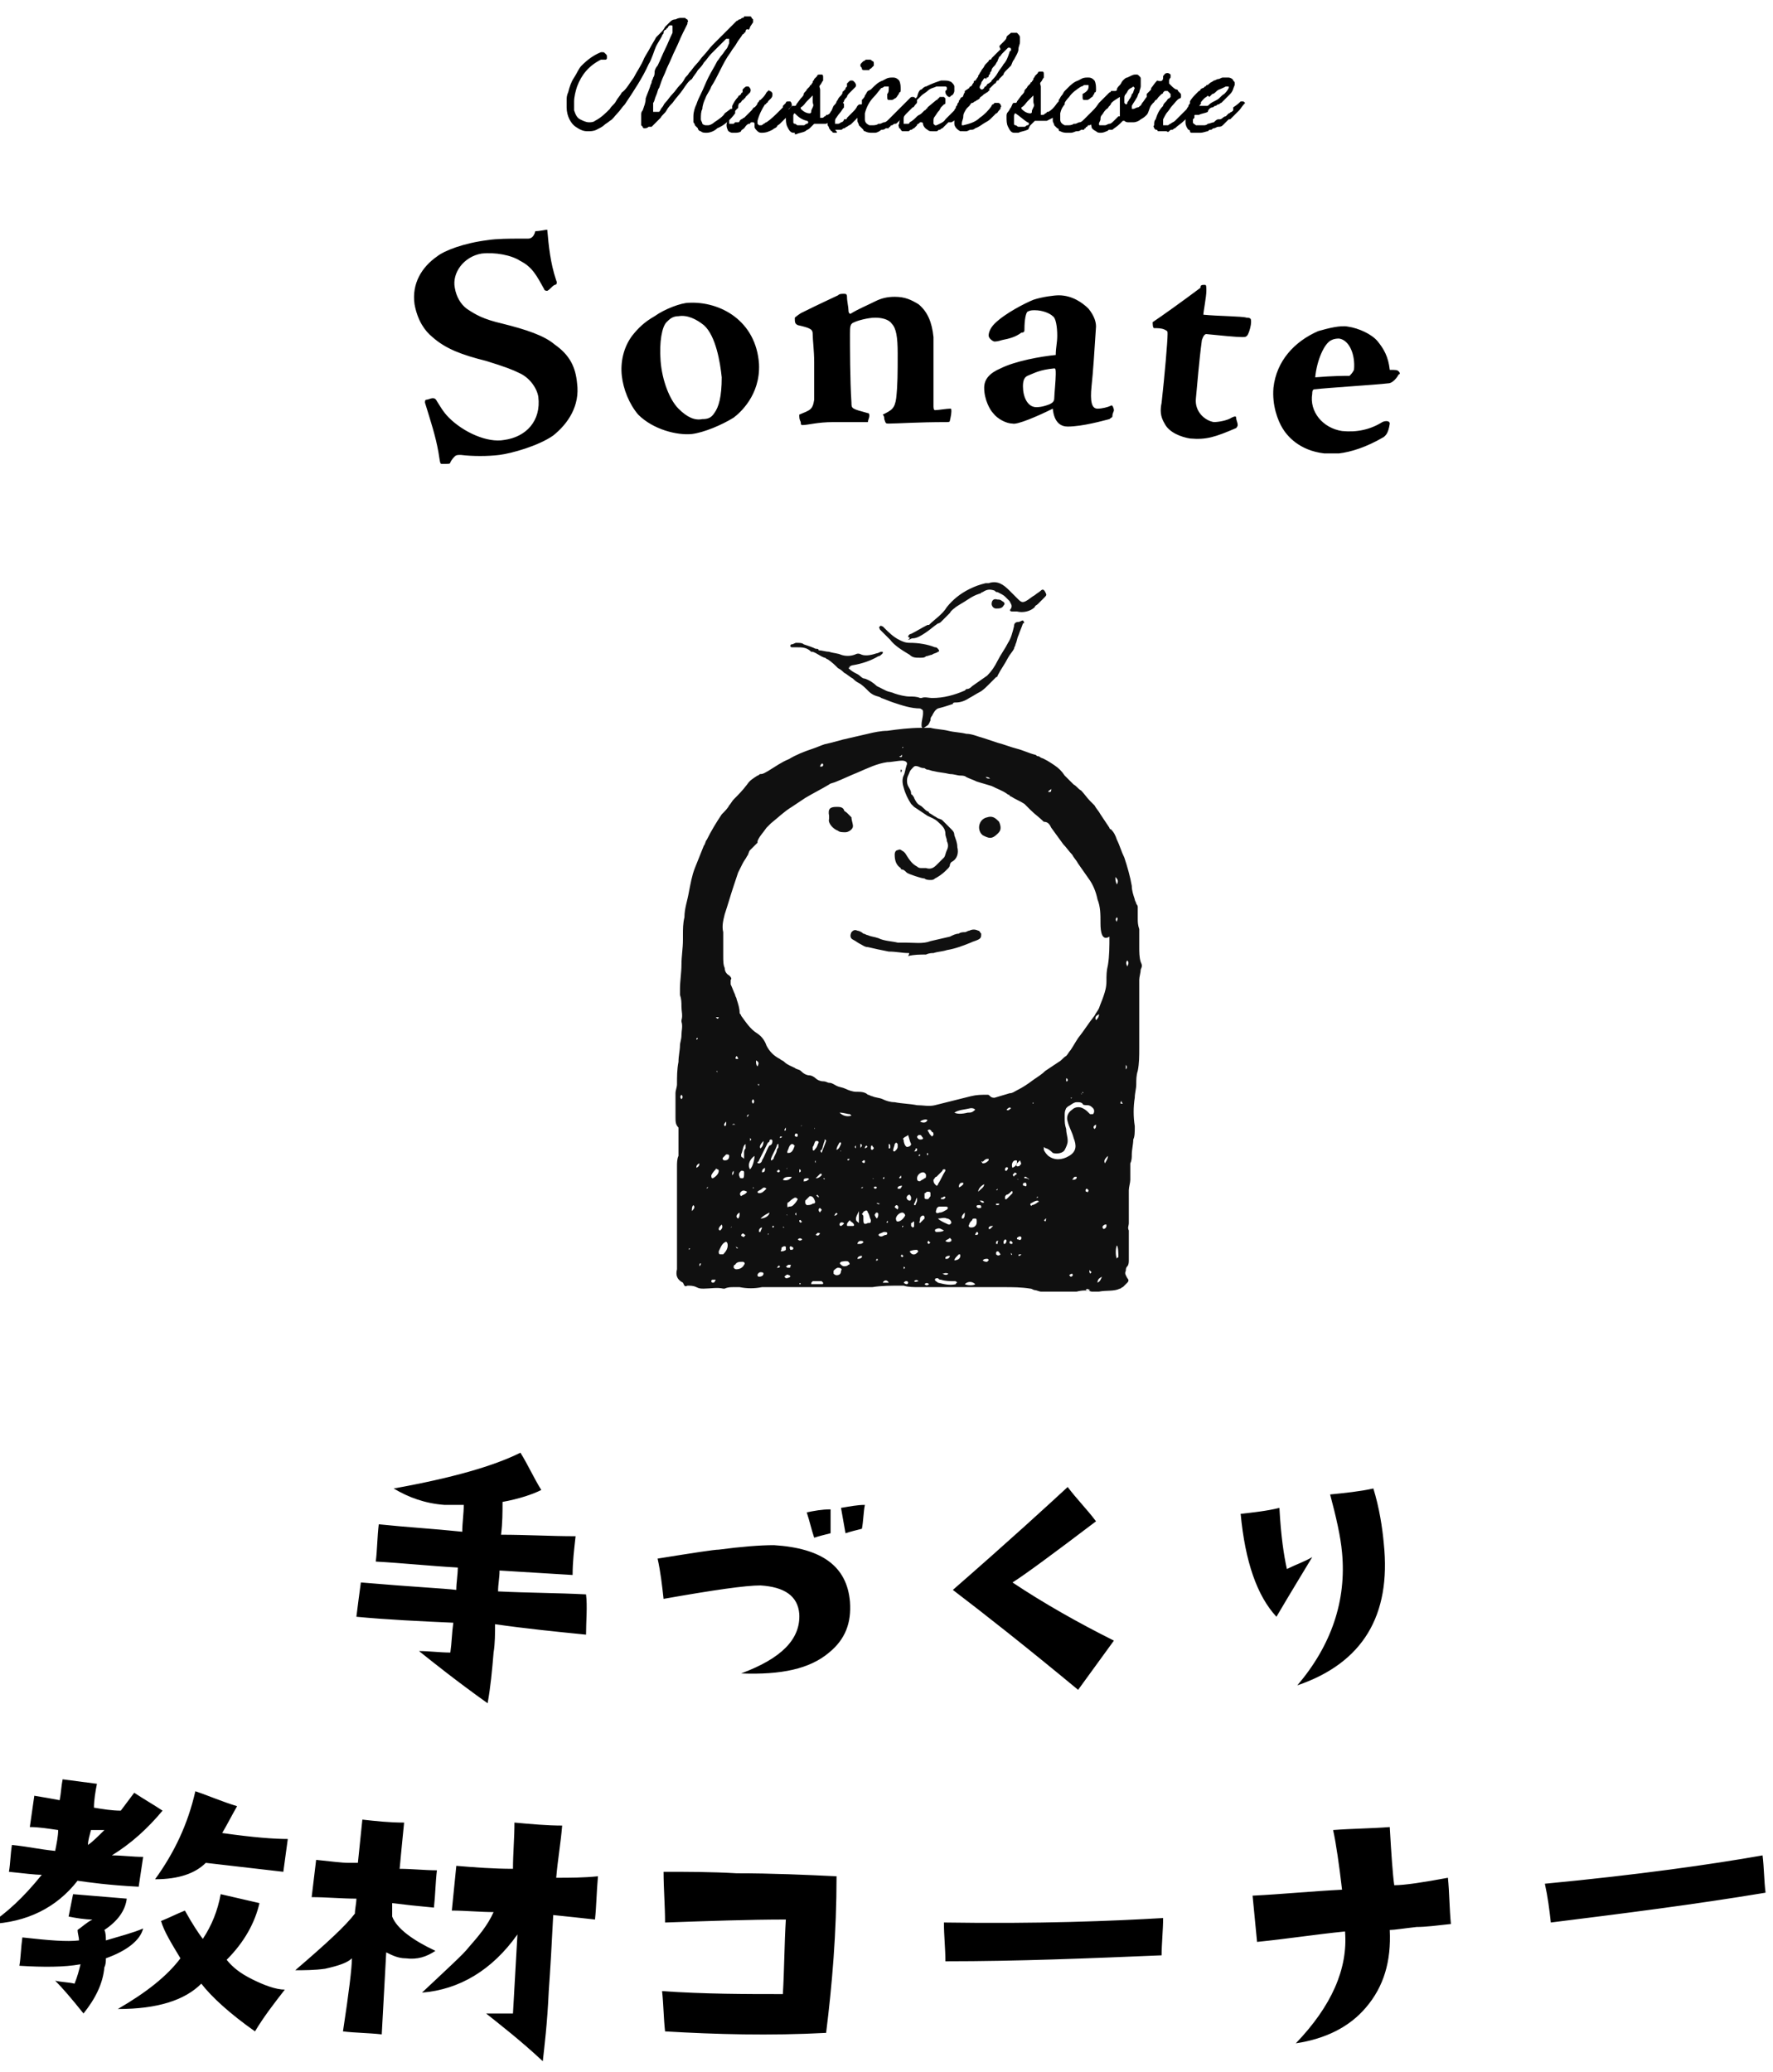 <svg id="レイヤー_1" xmlns="http://www.w3.org/2000/svg" width="118.9" height="138.9" viewBox="0 0 118.9 138.9"><style>.st0{fill:#101010}</style><title>kyozai_logo</title><path class="st0" d="M45.4 85.1v-6.9c0-.2 0-.5.1-.7v-1.9c-.2-.2-.2-.4-.2-.7v-1.6c0-.2.1-.4.1-.6 0-.5 0-1 .1-1.5 0-.4.1-.8.1-1.1 0-.2.1-.4.1-.7 0-.3.1-.6 0-.9v-.1c.1-.3 0-.6 0-.9 0-.3 0-.5-.1-.8v-.4c0-.5.1-1.1.1-1.6 0-.6.1-1.1.1-1.7v-.3c0-.4 0-.8.1-1.2 0-.6.2-1.1.3-1.7.1-.5.2-1.1.4-1.6l.6-1.5c.1-.1.1-.3.2-.4.3-.6.6-1.1 1-1.7.2-.2.4-.4.5-.6.1-.1.2-.3.3-.4.3-.3.6-.6.9-1 .2-.3.4-.4.7-.6.1 0 .1-.1.2-.1.2 0 .3-.1.5-.2.5-.3.9-.6 1.4-.8.5-.3 1-.5 1.6-.7.3-.1.5-.2.8-.3.5-.1 1.1-.3 1.6-.4.4-.1.9-.2 1.3-.3.4-.1.9-.2 1.3-.2.7-.1 1.5-.2 2.3-.2h.6c.4.1.8.1 1.2.2.4.1.8.1 1.2.2.4 0 .8.2 1.2.3l.9.3c.4.1.9.3 1.3.4.4.1.8.3 1.2.4.1 0 .1.1.2.1s.2.1.2.1c.3.1.6.3.9.5.3.2.5.4.7.7l.6.6c.2.1.3.3.5.4.2.2.4.5.6.7l.3.3c.1.2.3.4.4.6l.6.9s0 .1.1.1c.2.2.3.4.4.7.2.4.3.8.5 1.2.2.6.4 1.3.5 1.9 0 .3.1.6.2.9 0 .1.1.2.1.3.1.1.1.2.1.2v.8c0 .2 0 .4.1.7v1.2c0 .3 0 .7.1 1 .1.2.1.3 0 .5 0 .2-.1.5-.1.7v4.6c0 .5 0 1-.1 1.5-.1.3-.1.6-.1.9 0 .3-.1.6-.1.9-.1.6-.1 1.3 0 1.9v.1c0 .3 0 .6-.1.8 0 .3-.1.7-.1 1 0 .2 0 .4-.1.6v1.1c0 .2-.1.5-.1.7V82c0 .2-.1.3 0 .5v2c0 .1 0 .3-.1.4-.1.1-.1.2-.1.3-.1.2 0 .3.1.5.1.1.1.2 0 .3l-.3.3c-.1 0-.1.1-.2.1-.4.2-.9.1-1.4.2h-.5c-.3-.1-.6-.1-1 0h-2.4c-.1 0-.3-.1-.4-.1-.1 0-.2-.1-.3-.1-.6-.1-1.2-.1-1.8-.1h-5.7c-.3 0-.7 0-1-.1h-.2c-.6 0-1.3 0-1.9.1h-7.4c-.5.1-1 .1-1.5 0h-.4c-.2 0-.4 0-.6.1h-.1c-.4-.1-.9 0-1.3 0-.2 0-.3 0-.5-.1s-.4-.1-.6-.1c-.2.1-.2 0-.3-.2-.4-.2-.5-.5-.4-.9zm28.4-23.2c0-.6 0-1.1-.2-1.6-.1-.5-.3-1-.6-1.4-.2-.3-.5-.7-.7-1-.1-.2-.3-.4-.4-.6-.2-.2-.4-.5-.6-.7-.3-.4-.5-.7-.8-1.1-.1-.2-.2-.4-.5-.4-.3-.3-.6-.5-.9-.8l-.4-.4c-.3-.2-.6-.3-.9-.5 0 0-.1 0-.1-.1-.1 0-.2-.1-.2-.1-.3-.2-.6-.3-1-.5-.3-.1-.7-.2-1-.3-.2-.1-.5-.2-.7-.3-.1-.1-.3-.1-.4-.1-.2 0-.4-.1-.7-.1-.4-.1-.7-.1-1.1-.2-.1 0-.3-.1-.4-.1-.1 0-.2-.1-.2-.1-.1 0-.2 0-.4-.1-.3-.1-.3 0-.5.2-.1.1-.1.2-.2.4s-.1.5 0 .7c.1.2.2.3.2.5 0 0 0 .1.1.1 0 .1.1.1.1.2.1.2.2.4.4.5.2.1.3.3.5.4 0 0 .1 0 .1.1.2.1.3.2.5.3.1.1.3.1.4.2l.6.6c.1.1.2.2.2.4.1.3.2.5.2.8.1.4 0 .8-.4 1-.1.1-.1.2-.1.2 0 .1-.1.2-.1.2l-.2.2c-.2.2-.5.4-.7.5-.1.1-.2.1-.3.1-.1 0-.3 0-.4-.1-.2 0-1.1-.3-1.2-.4-.1-.1-.2-.2-.3-.2-.1 0-.1-.1-.1-.1-.3-.2-.4-.5-.4-.9 0-.2.1-.3.2-.3.2-.1.2 0 .4.1l.1.1c.2.3.4.7.8.9.1.1.2.1.3.1h.3c.3.1.5 0 .7-.2l.4-.4.1-.1c.1-.1.1-.3.2-.5s.1-.4 0-.6c0-.2-.1-.3-.1-.5 0-.4-.3-.6-.5-.8-.2-.2-.5-.3-.7-.4l-.9-.6-.2-.2c-.2-.3-.4-.7-.5-1.1-.1-.3-.1-.6 0-.8.1-.2.1-.4.2-.7.1-.2-.1-.3-.3-.3-.3 0-.7.1-1 .1-.7.1-1.3.4-2 .7-.5.2-.9.4-1.4.6-.2.1-.4.1-.5.2-.5.3-1.1.6-1.6.9l-.9.6c-.5.3-.9.7-1.4 1.1l-.3.3c-.2.3-.5.6-.6.9v.1l-.4.4-.1.1c-.1.1-.1.3-.2.4-.1.2-.2.3-.3.5l-.3.6-.3.9c-.2.6-.4 1.3-.6 1.9-.1.4-.2.8-.1 1.2v1.6c0 .3 0 .6.1.8 0 .2.1.4.3.5.1.1.2.2.1.3v.3c.1.2.2.5.3.7 0 .1.1.2.1.3.1.3.2.6.2.9 0 .1.1.1.1.2.3.4.6.9 1.1 1.2.3.2.5.5.6.8.2.4.5.7.9.9.1.1.2.1.3.2.2.2.5.3.7.4.1.1.3.1.4.2.2.2.4.3.6.3.1 0 .3.1.4.2.1.1.3.2.5.2s.3.1.4.1c.2 0 .3.1.5.2s.4.1.6.2c.2.1.5.2.7.2.3 0 .6 0 .8.2.1 0 .2.1.3.1.2.1.5.1.7.2.2.1.5.2.8.2.5.1 1 .1 1.5.2.4 0 .8.1 1.2 0l2.4-.6c.4-.1.7-.1 1.1-.1.1 0 .1 0 .2.1s.2.1.3.1c.3-.1.7-.2 1-.3.2 0 .3-.1.5-.2.4-.2.7-.4 1.1-.7.3-.2.6-.4.8-.6l.9-.6c.2-.1.3-.3.5-.4.1-.1.2-.3.3-.4.2-.3.3-.5.5-.8.4-.5.7-1 1.1-1.5.1-.2.2-.3.3-.5.1-.3.2-.5.3-.8.1-.3.2-.6.2-1s0-.7.1-1.1c.1-.6.1-1.3.1-1.9-.5.3-.6-.3-.6-.9zm-3.8 15v.2c.1.2.2.3.3.4.4.3.9.3 1.4 0 .5-.3.5-.7.3-1.2-.1-.4-.3-.7-.4-1.1-.1-.3 0-.6.3-.8.2-.2.5-.2.7-.1.2.1.3.2.4.3l.1.1h.2c.1-.1.1-.3 0-.4-.1-.1-.2-.2-.4-.2-.1 0-.3 0-.3-.1-.1-.1-.2-.1-.4-.1s-.4.2-.6.3l-.1.1c-.1.2-.1.3-.1.5v.2c0 .2 0 .4.1.7 0 .3.1.5.1.8 0 .2-.1.4-.2.6-.1.2-.5.3-.8.2-.1-.1-.2-.2-.4-.3 0 0-.1 0-.2-.1zm-18.2-.4s0-.1-.1-.1c0 0-.1 0-.1.1 0 0 0 .1-.1.1l-.6 1.2s0 .1-.1.1c0 .1 0 .1.1.1s.2-.1.2-.2c.2-.3.3-.7.5-1 .1 0 .2-.1.2-.3zm10.8 2.6c0 .1 0 .2.1.3l.1.1s.1 0 .1-.1c.2-.3.3-.6.5-.9 0-.1 0-.1-.1-.1 0 0-.1 0-.1.1l-.4.4c-.1 0-.1.1-.2.2zm-4.7 2.5v.2c0 .3.1.3.3.2h.1c.1 0 .1-.1.1-.2-.1-.2-.1-.4-.2-.5 0-.1-.1-.2-.2-.1-.1 0-.1.1-.2.2.1.1.1.1.1.2zm-9.1 1.9c0-.2-.1-.3-.2-.2-.2.1-.3.4-.4.6 0 .1 0 .2.1.2h.2c.2-.2.3-.4.3-.6zm14.1-1.8c0 .1 0 .1 0 0 .2.2.5.3.7.4h.1l.1-.1c0-.2-.2-.3-.3-.3-.2-.1-.4 0-.6 0zm-2-5.6c-.1.1-.2.1-.3.2 0 0-.1.1 0 .1 0 .1 0 .2.1.4l.1.1c.2 0 .3-.1.3-.2-.1-.2-.1-.3-.2-.6 0 .1 0 .1 0 0zm3.3 9.9c-.1-.1-.1-.1-.2-.1-.3 0-.6 0-.9-.1-.1 0-.1 0-.2-.1-.1 0-.2 0-.2.1s.1.1.2.2c.4.1.8.2 1.2.1 0 0 0-.1.1-.1zm-1-5.1H63c-.1 0-.2.1-.2.2-.1.2 0 .3.2.2.2 0 .3-.1.5-.2.1-.1.1-.2-.1-.2h-.2zm-9.1-.1c.1 0 .3 0 .4-.1.2 0 .2-.1.1-.3-.1-.2-.2-.2-.3-.2l-.3.3v.1c0 .1 0 .1.1.2zm7.8-2.2c-.2 0-.4.2-.4.4s.1.2.2.2c.1-.1.2-.1.3-.2.1 0 .1-.1.1-.2s-.1-.2-.2-.2zm2.1-4c.2.1.5.1.9 0 .2 0 .3 0 .5-.2-.1-.1-.2-.1-.3-.1-.4.1-.8.1-1.1.3zm-10.5 5.8c-.1-.1-.1-.1-.2-.1-.2.1-.3.2-.4.3-.1 0-.1.1-.1.2s0 .2.1.1c.1 0 .2 0 .3-.1.1-.1.2-.2.3-.4zm7 .9c-.2 0-.5.3-.4.5 0 .1.1.1.1.1.2 0 .4-.2.5-.4 0-.1-.1-.2-.2-.2zm5 .6c0-.1 0-.2-.1-.2s-.2 0-.2.1c-.1.1-.2.2-.2.3-.1.1 0 .2.1.2s.2 0 .3-.1c.1-.1.1-.2.1-.3zm-12.2-5.1c-.1 0-.1-.1 0 0-.1-.1-.2-.1-.2-.1-.2.1-.2.3-.3.5v.1h.1c.2 0 .3-.2.4-.5zm-3.9 8.3c.2 0 .4-.1.5-.3.1-.1 0-.2-.1-.2-.2 0-.4 0-.5.2-.1 0-.1.1-.1.2.1.1.1.1.2.1zm6.8-.1c-.1 0-.2.1-.3.2v.2s.1.1.2.1c.2 0 .3-.1.3-.3.1-.1 0-.2-.2-.2zM50 76.7l-.1.1c-.1.2-.1.4-.2.6 0 .1 0 .2.1.2l.1.1v-.4c0-.1 0-.2.1-.3v-.3zm-1.8 1.8s0-.1-.1-.1c0 0-.1-.1-.1 0-.1.1-.2.2-.3.4 0 .1 0 .2.1.2.2-.1.4-.3.4-.5zm14.2 1.6V80c0-.1-.1-.1-.2-.1s-.1.1-.2.1v.3c0 .1.1.1.2.1s.1-.1.2-.2v-.1zm7.2.4c-.2 0-.3.1-.5.2v.1s.1.1.1 0c.1 0 .3-.1.4-.2.1 0 .1-.1.1-.2 0 .2 0 .2-.1.1zm-12 .7c-.1 0-.1 0 0 0-.1.2-.2.4-.2.5 0 .2.1.2.2.3v-.8zm-5.4-4.5c-.1 0-.1.1-.1.1-.1.3-.3.6-.4.9v.1c.1 0 .2-.1.2-.2.1-.2.2-.4.2-.5 0-.1.1-.1.1-.2v-.2zm2.9.6c.1-.3.2-.5.3-.8 0-.1-.1-.1-.1-.1v.1c-.1.2-.1.4-.2.6-.1 0-.1.1 0 .2zm-4.5.2c-.3.2-.5.6-.3.9.2-.2.3-.7.3-.9zm17.2 2.4s-.1 0 0 0c-.1.1-.2.2-.3.2-.1.1-.1.1-.1.2v.1h.1l.3-.3.1-.1c0-.1 0-.2-.1-.1zm-17.9-1.2v-.1s0-.1-.1-.1h-.1c-.1.1-.2.2-.1.4 0 .1.1.1.2.1s.1-.2.1-.3zm4.5 7.4h.7c.1 0 .1 0 .1-.1l-.1-.1h-.6c-.1.1-.1.1-.1.2zm2.2-1.2c.1 0 .2 0 .3-.1.1 0 .1-.1 0-.2s-.5 0-.5 0c-.1.1-.1.1 0 .2 0 0 .1.1.2.1zm-1.7-8.3s0-.1-.1-.1h-.1c-.1.1-.1.3-.2.4v.2c.1.1.1 0 .2-.1s.1-.2.2-.4zm5.3.3v-.2l-.1-.1-.1.1c0 .1-.1.3-.1.4 0 .1 0 .1.1.1l.1-.1c.1-.1.1-.2.1-.2zm.8 7c.1.2.3.3.5.1.1-.1.1-.1 0-.2-.1 0-.3 0-.5.1zm-4.7-9.3c.2.2.5.3.8.2l-.1-.1c-.2 0-.4-.1-.7-.1zm18.6 8.9c-.1.2-.1.7 0 .9 0-.1.1-.1.1-.1 0-.2 0-.7-.1-.8zm-12.7-7.7c.1.1.1.2.2.3l.1.1.1-.1c0-.1 0-.2-.1-.2-.1-.2-.2-.2-.3-.1zm-5.2 6c-.1.1-.2.2-.2.3 0 .1 0 .1.1.1h.3c.1 0 .1-.1 0-.2s-.2-.1-.2-.2zm8.9-3.8c.2 0 .3-.1.4-.2v-.1h-.1c-.1 0-.2.1-.3.2-.1-.1-.1 0 0 .1-.1 0 0 0 0 0zm2 .3c.2-.1.3-.2.3-.4 0-.1 0-.1-.1-.1-.2 0-.3.3-.2.5zm-15.5 5.6s.1 0 0 0c.2 0 .3-.1.3-.1v-.2c-.1-.1-.2 0-.2 0-.1 0-.1.1-.1.2-.1.1 0 .1 0 .1zm10.9-1.4c-.2-.1-.3-.2-.5-.1 0 0-.1 0-.1.1 0 0 0 .1.1.1s.4 0 .5-.1zm-1.6-.5l.3-.3c0-.1 0-.2-.1-.2s-.2.1-.2.2c0 .2-.1.3 0 .3zm-2.6.9c.1 0 .2-.1.3-.1.1 0 .1-.1.1-.1 0-.1-.1-.1-.2-.1s-.2.1-.3.1l-.1.1c.1.1.1.1.2.1zm-7.7-3.2c-.1-.1-.2-.1-.3 0-.1.1-.2.1-.3.2 0 0 0 .1.1.1.2 0 .3-.1.5-.3zm-1.3.2c-.2-.1-.3-.1-.4 0-.1.1-.1.2 0 .3.1-.1.3-.1.4-.3zm14.6 6.2c.2.1.6.1.7 0-.2-.2-.5-.2-.7 0zm-12-.4c.2 0 .3-.1.3-.1s0-.1-.1-.1c-.1-.1-.2 0-.3.1l.1.1c-.1 0 0 0 0 0zm-1.1-4.4c-.2.1-.4.2-.6.4.3 0 .6-.2.6-.4zm-3-3.5c.2 0 .3-.1.3-.3 0-.1-.1-.1-.2-.1l-.2.2c-.1.1 0 .2.1.2zm19.8 0c0 .1 0 .1 0 0l-.2.2c0 .1-.1.1 0 .2.1 0 .2 0 .2-.1.1 0 .1-.1 0-.3zm-7.3 2.5c0-.1-.1-.2-.1-.2-.1 0-.2.1-.2.2s.1.2.2.2.1-.1.1-.2zm2.9 4.2c.2 0 .4-.1.4-.3 0-.1 0-.1-.1-.1-.2.2-.3.3-.3.4zm-2.7-2.6c-.1 0-.1.1-.2.1v.2l.1.1s.1 0 .1-.1v-.3zm-8.8-2.8c.2.1.5 0 .6-.2-.3 0-.5 0-.6.2zm6.3 2.6c.1-.1.1-.2.1-.3 0-.1-.1-.1-.1-.1s-.1 0-.1.1c-.1 0 0 .2.1.3zm-7.6 3.7c0-.1-.1-.1-.2-.1s-.2.1-.2.2.1.1.1.1c.2 0 .3-.1.3-.2zm2.8-6.2s.1 0 .2-.1c.1 0 0-.1 0-.1-.1 0-.3 0-.3.1v.1l.1.1c-.1-.1-.1-.1 0-.1zm9.4 4c.1.1.3.1.4 0v-.1l-.1-.1c-.1.1-.2.1-.3.2zm-1.5-6.9c-.1-.1-.1-.2-.2-.2h-.1l-.1.1c0 .1.1.2.2.2s.2 0 .2-.1zm-5.8.8c.2-.1.2-.2.3-.4v-.1h-.1c-.1.2-.2.3-.2.5zm1.6 6.3c.1 0 .2-.1.2-.1 0-.1-.1-.1-.2-.1s-.2.1-.2.2h.2zm-8.1-2.1c-.2.1-.3.3-.1.4.1-.1.1-.2.1-.4zm10.9-1.8c-.1 0-.2 0-.3.1v.1h.1c.1 0 .1 0 .2-.2zm6.6 4.6c-.1-.1-.1-.2-.2-.2 0 0-.1 0-.1.1v.1c.1.1.2.1.3 0zM66 79.4c-.2.1-.4.3-.4.5.2-.2.4-.3.4-.5zm-4.5.9c-.1.1-.1.3-.2.4v.1h.1c0-.1.1-.2.1-.3v-.2zm.7-5.2c-.1-.1-.4 0-.5.1.2.1.4.1.5-.1zM54.7 79c.2 0 .3-.1.4-.2v-.1H55l-.3.3zm9 5.2c-.1 0-.2 0-.3.1v.1h.1c.1 0 .2-.1.2-.2zm8.2-5.1c.2 0 .2 0 .3-.1v-.1h-.1c-.1 0-.1.1-.2.2zm-23.5 3c-.1.1-.2.2-.2.3 0 .1.1.1.1.1.1-.1.2-.2.1-.4zm4.5 2.7s-.1 0 0 0c-.1 0-.1.1-.2.1l.1.1h.1c.1 0 .1 0 .1-.1.1-.1 0-.1-.1-.1zm-1.7-8.3c-.2.2-.3.4-.2.5.1-.1.2-.2.2-.5zm2.3-.4c0-.1-.1-.1-.1-.1-.1 0-.1.1-.1.1 0 .1 0 .1.1.1 0 .1.1 0 .1-.1zm15.3 3.2c-.1 0-.2 0-.2.1s0 .1.1.1c.1.1.2 0 .1-.2 0 .1 0 .1 0 0zm5.3-1.3c.1-.2.2-.3.2-.5-.2.2-.3.3-.2.5zm-27.7 3.2c.2-.2.2-.3.1-.4-.1.1-.1.2-.1.4zm18.3.1c-.1.1-.2.2-.2.3v.1h.1c.1-.1.1-.2.1-.4zm-14-10.2c0 .2 0 .3.1.4.1-.2.1-.3-.1-.4zM53 83.8c.1 0 .2 0 .2-.1s-.1-.1-.1-.1c-.1-.1-.2 0-.1.2 0-.1 0 0 0 0zm15.5-.8c0-.1-.1-.1-.1-.1-.1 0-.2.1-.2.1 0 .1 0 .1.1.1.1.1.2 0 .2-.1zm5.2-15c-.2.1-.3.2-.2.4.1-.1.2-.2.2-.4zM60.2 81.1c0-.1.1-.1 0 0 .1-.2 0-.3-.1-.3l-.1.1c0 .1.1.1.2.2zm5.7 3.4c.1.1.2.1.3.1l.1-.1s0-.1-.1-.1-.2 0-.3.1zm7.1-4.7l-.1-.1c-.1 0-.1.1-.1.1 0 .1 0 .1.1.1 0 .1.1 0 .1-.1zM56.6 82c-.1 0-.1-.1 0 0-.2-.1-.3 0-.3.1 0 0 0 .1.1.1 0 0 .2-.1.2-.2zm17.4.4c.1 0 .2-.1.2-.2v-.1h-.1c-.2.1-.2.2-.1.3-.1 0-.1 0 0 0zm-6.1.9l-.1-.1c-.1 0-.1.1-.1.1 0 .1.1.1.1.1.1 0 .1 0 .1-.1zm-.4-.1c0-.1-.1-.1-.1-.1-.1.1-.1.1-.1.2s0 .1.1.1c.1-.1.1-.2.1-.2zM65.6 81c.2 0 .2 0 .2-.1s-.1-.1-.1-.1h-.1c-.1 0-.2.1 0 .2-.1 0-.1 0 0 0zm-6 5c-.1-.2-.3-.2-.4 0h.4zm12.3-.6c-.1 0-.2.1-.2.1l.1.1c.1 0 .2-.1.1-.2.1 0 0 0 0 0zm-11.3.6c.1.1.2.1.2.1s.1 0 .1-.1c0 0 0-.1-.1-.1s-.1 0-.2.1zm-1-9c.1 0 .1 0 .1-.1s0-.2-.1-.2v.3zm4.7 2.6c.1 0 .2-.1.3-.2v-.1h-.1c-.1 0-.2.1-.2.3zm3.3-1.3s-.1 0 0 0c-.1-.1-.2 0-.2.1s0 .1.1.1c0 0 .1-.1.1-.2zm-14.1 4.8c.1.1.2.1.3 0-.1-.1-.2-.1-.3 0zm13.1-.9c-.2 0-.2 0-.3.1v.1h.1l.2-.2zm-8.8-4.3c.1.1.2.1.2 0v-.1h-.1l-.1.1zm10.4.8c-.1-.1-.2-.1-.2 0-.1 0-.1.1 0 .2 0-.1.1-.1.2-.2zm-10.7 5.7c.1 0 .2 0 .3-.1v-.1c-.2 0-.3.1-.3.2zm4.1 1.5c-.1-.1-.2-.1-.3 0 .1.1.2 0 .3 0zm-6.9-3.1c.2.1.2 0 .3-.1-.2-.1-.2 0-.3.1zm8.5 2.6c.2.1.3.1.4 0-.2-.1-.3 0-.4 0zm-4.4-5.8s0-.1 0 0c-.1-.1-.2 0-.2 0s0 .1.1.1c0 0 .1 0 .1-.1zm16-20.8c0 .2 0 .3.1.5.1-.2.1-.3-.1-.5zM48 85.8h-.2s-.1 0-.1.1c0 0 0 .1.1.1s.1 0 .2-.2zm15.1-5.4h.2l.1-.1c0-.1-.1-.1-.2 0-.1 0-.1 0-.1.1zm-12.6-6.7c-.1.1-.1.2 0 .3.1-.1.1-.2 0-.3zm20-20.8c-.1 0-.1 0 0 0-.1.1-.2.1-.2.2h.1c.1 0 .1-.1.1-.2 0 .1 0 0 0 0zM55 51.4c.1 0 .2 0 .2-.1s0-.1-.1-.1c0 0-.1.1-.1.2zM73.6 86c.2-.1.2-.2.3-.4-.2.1-.3.2-.3.4zm-22.5-7.4c.2 0 .2-.1.2-.3-.2.1-.2.2-.2.3zM50 82.8c-.1 0-.1-.1-.2-.1l-.1.1c0 .1.1.1.1.1.1.1.1 0 .2-.1zm15.4 0c.1 0 .2 0 .2-.1 0 0 0-.1-.1-.1 0 0-.1.1-.1.2zm10.2-18.4c-.1.1-.1.2 0 .4.1-.2.1-.3 0-.4zM51.1 82.3c-.1 0-.2.1-.2.2v.1h.1c0-.1.1-.2.1-.3zm-2.4-7.1c-.1.1-.2.2-.1.3.1 0 .1-.1.1-.3zm12.6 2c.1 0 .2 0 .2-.1V77h-.1c0 .1 0 .1-.1.2zm12.2-1.8c-.2.1-.2.2-.1.3.1-.1.1-.1.1-.3zM62 86.1c.1.1.2.1.3 0-.1-.1-.2-.1-.3 0zm3.7-5.6c.1.1.2.2.3.1-.1-.1-.1-.1-.3-.1zm-11.9 1.4c-.1 0-.1-.1-.1-.1-.1 0-.1 0-.1.1l.1.1c-.1 0 0 0 .1-.1zm-4.4-11.1c-.1.1-.1.2 0 .2h.1s0-.1-.1-.2zm6.8 10.6c-.1 0-.1-.1 0 0-.1-.1-.1-.1-.2 0 0 0 0 .1-.1.1h.1c.1 0 .1-.1.2-.1zM69 79.1c0-.1 0-.1 0 0 0-.1-.1-.1-.2-.2h-.1v.1c.2 0 .2 0 .3.1zm-1.5-4.7c.1.1.2 0 .3-.1-.1-.1-.2 0-.3.1zm-9.4 2.4c-.1.1-.1.1-.1.2.2-.1.2-.1.1-.2zM55 81.3c0-.1.1-.1.1-.2L55 81c-.1 0-.1.1-.1.1 0 .1 0 .1.1.2zm18.1 4.1l.1-.1-.1-.1c0-.1-.1 0 0 .2-.1-.1 0-.1 0 0zm-24-6.6c.1-.1.1-.1.1-.3-.1.1-.1.1-.1.3zm-2.2-.8c-.2.1-.2.2-.2.3.2-.1.2-.2.2-.3zm13.7 6.2c-.1 0-.1-.1-.1-.1l-.1.1.1.1.1-.1zm-8.4-5.8c0 .1-.1.1-.1.1s0 .1.1.1.1-.1.1-.1l-.1-.1zm6.3-1.6c-.1 0-.1.1-.1.2 0 0 0 .1.1.1l.1-.1c0-.1-.1-.1-.1-.2zm16.7-3c-.1.2-.1.2.1.2 0 0-.1-.1-.1-.2zm-29.5-.1c.1-.1.1-.2 0-.3-.1.1-.1.2 0 .3zm29.2-11.9c0-.1.1-.2 0-.3-.1.1-.1.2 0 .3zM57.7 77c0-.1.1-.1.1-.2 0 0 0-.1-.1-.1v.3c-.1-.1 0-.1 0 0zm8.4-24.9c.1.1.1.1.3.1-.1-.1-.2-.1-.3-.1zm2.4 32c-.2 0-.2 0-.2.1.1 0 .1 0 .2-.1zm-1.5-.9h-.1s-.1 0-.1.1v.1h.1c0-.1 0-.2.1-.2zm8.5-11.5c.1-.1.1-.2 0-.3v.3zm-4 .8c.1 0 .1 0 .1-.1 0 0 0-.1-.1-.1v.2zm1.3 14c.1 0 .2.1.3 0-.2-.1-.2-.1-.3 0zM49.3 75.4c0-.1 0-.1 0 0-.1-.1-.2 0-.2 0h.2zm-2.4 9.5c.1-.1.1-.1.1-.2-.1 0-.1.1-.1.2zm23.2-3.2c0 .1-.1.1-.1.1l.1.1s.1-.1 0-.2c.1.1.1 0 0 0zM48.2 68.2s0-.1 0 0H48l.1.1c.1 0 .1-.1.1-.1zm6.7 12l-.1-.1s-.1.1 0 .1l.1.1v-.1zm7.5 3.1c-.1 0-.1-.1-.1-.1s-.1 0-.1.1c0 0 0 .1.1.1l.1-.1zM59.5 82c.1-.1 0-.2 0-.1 0 0-.1 0 0 .1-.1 0-.1 0 0 0zm.8-3c.1 0 .2 0 .1-.2 0 .1-.1.1-.1.2zm-8.2 6c.1 0 .2 0 .2-.1-.1-.1-.1 0-.2.1zm8.2-34.3s0 .1 0 0c.1.1.2.1.2-.1-.1.1-.1.1-.2.1zm-10.8 33s0-.1 0 0c-.1-.1-.1-.1-.2-.1 0 0 .1 0 .1.1h.1zm9.8-4.8l-.1.1s.1.1.1 0v-.1c.1.1 0 .1 0 0zm7.7 1.8s0-.1 0 0h-.2v.1c.2 0 .2 0 .2-.1zm-13.4-2.3s-.1.1 0 0v.2s.1 0 .1-.1-.1-.1-.1-.1zm5.2 2.3c.1 0 .1.1.2 0-.1 0-.2-.1-.2 0zm-6.2 1.6s-.1-.1 0 0c-.1-.1-.1 0-.1 0h.1c-.1 0-.1 0 0 0zm-2.3-6v.2c.1-.1.1-.1 0-.2zm8.5 8.1c-.1.1 0 .2 0 .1.1 0 .1 0 0-.1.1.1.1 0 0 0zm-7-2.1c.1 0 .1 0 .1-.1h-.1v.1zm9.8-4.8h.1v-.1c-.1 0-.1.1-.1.1zm-9.2-1.3c-.1 0-.1 0-.1.1.1 0 .2-.1.1-.1zm1 5.1c-.1.1-.1.1 0 .2v-.2zm1.3-3.3c0-.1.1-.1 0 0v-.2s-.1.1 0 .2c-.1-.1 0-.1 0 0zm7.5-.7c-.1.1 0 .1 0 .2 0-.1.1-.1 0-.2.1 0 0 0 0 0zm5.6 6.7c0 .1 0 .1 0 0v.1c.1.1.1 0 0-.1.1.1.1.1 0 0zm-17.3-4.3s0-.1 0 0c.1-.1 0-.1 0-.1v.1c-.1-.1 0 0 0 0zm2.1-3.9c.1 0 .1 0 .1-.1v-.1c-.1.1-.1.2-.1.2zm-5.9-6.1c.1 0 .1-.1.1-.1-.1 0-.1 0-.1.1zm13.7-17.9c.1-.1.1-.2 0-.2v.2zM50.1 74.9c.1-.1.1-.1.1-.2l-.1.1v.1zm22.4-1.6c0 .1.1.1 0 0 .1 0 .2 0 .1-.1 0 .1 0 .1-.1.1zm-11.9 8.9h-.1v.1l.1-.1zm-3.7-4.4c.1-.1.1-.1 0-.1s-.1.1 0 .1zm-5.2-2.2s-.1-.1 0 0h-.1.1c-.1 0-.1 0 0 0zm9 9.4c-.1-.1-.1-.1-.1 0s0 .1.1 0zm-3.3-8.2c-.1.1-.1.1 0 .2v-.2zm-11.2 7c.1 0 .1 0 0 0 .1-.1.1-.1 0-.1v.1zm5.3-1c.1-.1.1-.1 0 0 .1-.1 0-.1 0-.1v.1c0-.1 0-.1 0 0zm2.1 3.3h.1c0-.1-.1-.1-.1 0zm1.6-7.1s0 .1 0 0c.1.1.1.1.1 0h-.1zm11.6.8c.1 0 .1 0 .1-.1l-.1.1zm-18.7-8s-.1 0 0 0c-.1 0 0 .1 0 .1v-.1zm9.8 7.8c-.1 0-.1 0 0 0h-.1c-.1.1 0 .1.1 0-.1.1-.1.1 0 0zm-10.4 0c-.1 0-.1 0-.1.1l.1-.1zm3.5-6.9h-.2l.1.1c0-.1 0-.1.1-.1zm18.3 1.2c-.1.1 0 .1 0 .1v-.1c.1 0 0 0 0 0zm-8.7-23.8h-.1s0 .1.1 0zm5.4.6h-.1.1zm-13.6 32s0 .1 0 0zm1-4.5v-.1.1zm5.2.8c-.1 0-.1.1 0 0-.1.1-.1.1 0 0 0 .1 0 .1 0 0 0 .1 0 .1 0 0zm10.9 1.3h.1c0-.1 0-.1-.1 0 0-.1 0 0 0 0zm-16.7-2c-.1.1-.1.1 0 0-.1.1 0 .1 0 0 0 .1 0 .1 0 0 0 .1 0 .1 0 0zm-.7 1.9c.1 0 .1 0 0 0v-.1.1zm19.8-6.6s-.1 0 0 0h-.1s0 .1.1 0c-.1 0-.1 0 0 0zM48 81.3c-.1 0-.1 0 0 0-.1 0-.1 0 0 0-.1 0-.1 0 0 0-.1 0-.1 0 0 0zm4.8.2c0-.1 0-.1 0 0 0-.1-.1-.1 0 0-.1 0 0 0 0 0zm18.5-26.4c-.1.1-.1.1 0 0 0 .1 0 .1 0 0zM57.8 85.2s0-.1 0 0c0-.1 0-.1 0 0 0-.1 0-.1 0 0 0-.1 0 0 0 0zm-7.9-.8c0-.1 0-.1 0 0 0-.1 0-.1 0 0zm3.8-8.9c.1 0 .1 0 0 0 .1 0 .1-.1 0 0 0-.1 0 0 0 0zM49 82.3c.1 0 .1 0 0 0 .1 0 .1-.1 0 0 0-.1 0 0 0 0zm19.3-3.2c-.1-.1-.1-.1 0 0-.1-.1-.1-.1 0 0-.1-.1-.1 0 0 0-.1 0-.1 0 0 0zm-14.8-3.3zm2.9 1.4c0-.1 0-.1 0 0 0-.1-.1 0 0 0-.1 0 0 0 0 0zm1-25.5s.1 0 0 0c.1 0 0 0 0 0zm1.1 26s-.1 0 0 0zm2.2.9s0-.1 0 0zm-11.1-4.8c-.1-.1-.1-.1 0 0-.1-.1-.1-.1 0 0-.1 0-.1 0 0 0-.1 0-.1 0 0 0zm20.3-20.2s0 .1 0 0c0 .1 0 0 0 0zM52.7 74.2zm14.7-23.7c0-.1 0-.1 0 0 0-.1 0 0 0 0zM54.6 75.7s.1 0 0 0c.1-.1 0-.1 0 0 0-.1 0 0 0 0zm19.5-14c.1 0 .1 0 0 0 .1 0 .1 0 0 0 .1 0 .1 0 0 0 .1 0 .1 0 0 0zM73.3 83zM56.9 44.8s.1 0 0 0c.2.2.4.3.6.4.2.1.3.3.5.3.3.1.6.3.8.5l.6.3c.2.1.4.1.6.2.3.1.7.2 1 .2.2 0 .5 0 .7.1h.1c.2-.1.5 0 .7 0 .8 0 1.5-.2 2.2-.5l.1-.1c.2 0 .3-.1.4-.2.3-.2.7-.5 1-.7.3-.3.5-.6.7-1 .2-.4.5-.8.7-1.2.2-.3.3-.7.4-1.1 0-.2.1-.3.3-.3.1 0 .2-.1.3-.1.1.1.1.2 0 .2-.1.3-.2.5-.3.8-.1.2-.1.4-.2.6 0 .1-.1.2-.1.3-.1.2-.3.4-.4.6-.2.4-.5.8-.7 1.2 0 .1-.1.1-.1.1l-.5.5c-.2.2-.4.4-.6.5-.2.1-.5.3-.7.4-.3.2-.6.3-.9.3-.1 0-.2 0-.2.1-.3.1-.6.2-1 .3-.2.1-.3.3-.4.5-.1.1-.1.2-.1.3-.1.2-.1.3-.3.4 0 0-.1.1-.2.1s-.1-.1-.1-.2c0-.3.1-.5.1-.8 0-.2 0-.2-.2-.3-.6 0-1.2-.2-1.8-.4-.3-.1-.5-.2-.8-.3-.1-.1-.3-.1-.5-.2s-.3-.2-.4-.3c-.2-.2-.4-.4-.6-.5-.2-.1-.3-.2-.4-.3-.2-.1-.4-.3-.6-.4-.1-.1-.2-.2-.4-.3-.2-.2-.4-.4-.7-.6-.1 0-.1-.1-.2-.1-.3-.1-.5-.3-.8-.4h-.1c-.3-.3-.6-.3-1-.3h-.3s-.1 0-.1-.1c0 0 0-.1.1-.1s.2-.1.3-.1c.2 0 .4 0 .5.1.3.1.6.2.8.3.1 0 .2 0 .2.1.2 0 .5.1.7.1.3.1.6.1.8.2.3.1.6.1.9 0 .2-.1.3-.1.5 0 .3.1.7 0 1-.1.1 0 .2-.1.3-.1h.1v.1c-.1.1-.2.2-.3.2-.5.3-1.1.5-1.7.6-.1 0-.2.1-.3.1.2 0 .1 0 0 .1z"/><path class="st0" d="M60.9 42.7c0-.1.1-.2.2-.2.4-.2.7-.4 1.1-.6h.1c.4-.4.9-.7 1.2-1.2.4-.5.9-.9 1.5-1.2.4-.2.7-.3 1.1-.4h.2c.6-.2 1 .1 1.4.5l.6.6c.2.2.3.2.5.1s.4-.3.6-.4c.1-.1.3-.2.4-.3.1-.1.2-.1.3.1.1.2.1.2-.1.4l-.4.4c-.1.1-.2.1-.2.2-.3.3-.8.4-1.2.3h-.3c-.2 0-.2-.1-.1-.2.1-.2 0-.3-.1-.5l-.3-.3c-.1-.1-.3-.2-.5-.3-.1 0-.1 0-.2-.1-.3-.1-.5-.1-.8.1-.1 0-.1.1-.2.1-.3.1-.5.2-.8.4-.3.2-.5.3-.8.5-.1.1-.3.2-.4.4l-.6.6s-.1.1-.2.1c-.3.2-.5.4-.8.6-.3.2-.6.4-.9.4-.1 0-.2.1-.3.1.2-.2.1-.1 0-.2z"/><path class="st0" d="M61.7 44.1c-.3 0-.5 0-.7-.2-.5-.3-1-.6-1.3-1l-.6-.6-.1-.1c0-.1-.1-.1 0-.2s.1 0 .2 0l.1.1c.3.3.6.6 1 .8.2.1.4.2.7.2.6 0 1.2.1 1.7.3.1 0 .1 0 .2.1s.1.2 0 .2c-.1.1-.3.1-.4.2-.1 0-.3.1-.4.1-.1.1-.2.1-.4.1zm4.8-3.6c0-.2.1-.4.4-.3.1 0 .2 0 .3.1.2.1.2.2.1.3-.1.2-.3.2-.5.2s-.3-.2-.3-.3zm-5.6 23.4c-.4 0-.8-.1-1.3-.1-.5-.1-1-.2-1.4-.3-.2 0-.3-.1-.5-.2s-.3-.2-.5-.3c-.2-.1-.2-.3-.1-.5.1-.1.2-.2.4-.1.1 0 .3.1.4.2.1 0 .2.1.3.1.2.1.4.1.7.2.4.2.9.2 1.3.3h.5c.6 0 1.2.1 1.7-.1.4-.1.9-.2 1.3-.3.2-.1.4-.2.6-.2.1-.1.3-.1.4-.1.1 0 .2-.1.3-.1.2-.1.4-.1.6 0 .1 0 .1.1.2.2 0 .2 0 .3-.2.4-.2.1-.3.1-.5.2-.5.2-1 .4-1.6.5-.3.1-.6.1-.9.2-.1 0-.3 0-.5.1-.4 0-.8 0-1.2.1.1-.2.1-.2 0-.2zm-4.8-9.8c.2 0 .4 0 .5.2 0 .1.1.1.2.2l.3.3c0 .2.1.4.1.6 0 .2-.3.4-.5.4s-.4 0-.5-.1c-.3-.1-.7-.5-.6-.8v-.2c-.1-.5.1-.6.5-.6zm11 1.4c0 .2-.1.3-.2.4-.4.4-.6.3-1 .1l-.1-.1c-.3-.4-.1-1 .4-1.1.3-.1.5 0 .7.2l.1.1s.1.2.1.4z"/><path d="M29.9 31.1h-.3c-.1 0-.1-.2-.2-.8-.2-1.1-.5-2-.9-3.3 0-.1 0-.2.1-.2s.3-.1.4-.1c.1 0 .2 0 .3.2.2.3.4.7.8 1.1 1 1 2.6 1.7 3.7 1.5 1.5-.2 2.5-1.3 2.3-2.9-.1-.6-.6-1.3-1.3-1.6-.4-.2-.9-.4-2.2-.8-1.6-.4-2.7-.8-3.6-1.6-.5-.4-1-1.1-1.2-2.2-.2-1.4.5-2.5 1.5-3.2.5-.4 1.8-.9 3.4-1.1.6-.1 1.6-.1 2-.1h.7c.2 0 .4-.1.5-.5.3 0 .7-.1.8-.1.1 1.1.2 2.2.6 3.4.1.2 0 .3-.1.3-.2.1-.3.3-.5.4 0 0-.2 0-.2-.1-.5-.9-.8-1.5-1.6-1.9-.6-.4-1.7-.6-2.6-.5-1.2.2-2 1.3-1.8 2.3.1.6.4 1.1.8 1.4.6.4 1.1.7 2.4 1 1.6.4 2.8.8 3.5 1.4 1 .7 1.4 1.5 1.5 2.6.2 1.5-.6 2.7-1.6 3.5-1 .7-2.8 1.2-3.6 1.3-.8.1-1.8.1-2.6 0-.2 0-.3 0-.4.1-.1.1-.2.2-.3.4 0 .1-.1.1-.3.1zm16.3-10.8c2.1-.1 4.5 1.2 4.7 4.1.1 2.1-1.3 3.3-1.7 3.6-.8.5-2 1-2.8 1.1-1 .1-2.6-.3-3.6-1.3-.6-.7-1-1.7-1.1-2.6-.1-.9.1-1.9.7-2.7.4-.5.8-.9 1.5-1.3.7-.5 1.8-.9 2.3-.9zm-.7.9c-.4 0-.6.2-.8.4-.3.3-.5 1.3-.4 2.6.1 1.3.6 2.6 1.2 3.2.6.6 1.1.8 1.6.7.4 0 .6-.1.8-.4.3-.4.5-1.1.5-2.4-.1-1-.4-2.8-1.2-3.5-.5-.4-1.1-.7-1.7-.6zm8.1 6.6c.7-.3.9-.3 1-1v-2.5c0-.8-.1-1.5-.1-1.9 0-.3-.1-.4-1-.6-.2-.1-.2-.2-.2-.5 0 0 .1-.1.4-.3 1.2-.6 2.3-1.1 2.5-1.2.1-.1.2-.1.4-.1.1 0 .2 0 .2.2 0 .3.1.7.1.9 0 .2.1.3.2.2.5-.3 1-.5 1.6-.8.4-.2.8-.3 1.3-.3.7 0 1.1.2 1.6.5.6.5.9 1.2 1 2.2v4.6c0 .1 0 .3.1.3.2 0 .8-.1 1-.1.1 0 .1 0 .1.2s-.1.6-.1.6c0 .1-.1.1-.2.1-2 0-3.3.1-3.9.1-.2 0-.2 0-.3-.3 0-.1 0-.2-.1-.3.6-.3.8-.4.9-1.1.1-.9.1-1.7.1-3 0-1.1-.1-1.7-.4-2-.2-.3-.7-.4-1.1-.4-.5 0-1.2.2-1.4.3-.3.1-.3.3-.3.8 0 .8 0 3.1.1 4.6 0 .4 0 .4 1.1.7.1 0 .1.1.1.2s-.1.3-.1.4h-2.3c-1.1 0-1.7.2-2.1.2-.1 0-.1-.1-.1-.2-.1-.2-.1-.3-.1-.5zm13.6-5c-.3.1-.5.1-.5.1-.1 0-.4-.2-.4-.4s.1-.5.4-.8c.7-.7 2.1-1.4 2.6-1.6.6-.2 1.4-.3 1.7-.3.9 0 1.6.5 2 .9.4.5.5.9.5 1.2-.1 1.6-.2 3.1-.3 4-.1 1 0 1.5.4 1.5.3 0 .7-.1.9-.2.1-.1.2.2.2.3 0 .1-.1.2-.1.4 0 .1-.1.1-.2.2-.4.1-1.8.5-2.8.5-.4 0-.9-.2-1-1.2-1 .5-2.4 1.1-2.7 1-.4 0-1-.3-1.3-.7-.2-.2-.6-.9-.6-1.7 0-.6.4-1 1.1-1.3 1-.5 2.7-.8 3.7-.9 0-.5.1-.8.1-1.3 0-.6-.1-1.2-.3-1.3-.2-.2-.7-.4-1.2-.4-.2 0-.3 0-.5.1-.1.1-.2.5-.2 1.2 0 .1 0 .2-.2.2-.4.3-.8.4-1.3.5zm2.3 4.5c.1 0 .4 0 .9-.2.2-.1.3-.2.3-.4s.1-1.2.1-1.6c0-.3 0-.4-.1-.4-1 .1-1.3.3-1.8.5-.2.1-.3.3-.3.7 0 .7.3 1.4.9 1.4-.1 0 0 0 0 0zm11.3-8.2c.1 0 .1.1.1.4 0 .4-.2 1.4-.2 1.6 1 .1 2.6.1 2.9.2.3 0 .3.1.3.3 0 .2-.1.6-.2.8-.1.2-.2.2-.4.2-.4 0-1.4-.1-2.4-.2-.1 0-.2.1-.3.4-.2 1.5-.3 2.9-.4 3.9-.1.9.6 1.5 1.2 1.6.3 0 .9-.1 1.2-.3.2-.1.3-.1.3 0 0 .2.1.3.1.5 0 .1-.1.2-.1.2-1.4.6-2 .8-3.1.7-.6-.1-1.4-.4-1.7-1-.3-.5-.3-.9-.2-1.4.2-1.8.4-4.1.4-4.6 0-.2 0-.2-.2-.3-.2-.1-.5-.1-.7-.1-.1 0-.1-.3-.1-.4.6-.4 2-1.4 3.2-2.3 0-.2.1-.2.3-.2-.1 0 0 0 0 0zm9.6 2.8c.7.1 1.6.5 2 1 .4.5.7 1 .8 1.9.4 0 .5 0 .6.1.1.1.1.2 0 .2-.1.2-.4.6-.7.6-.8.1-4.1.3-4.9.4-.1 0-.2 0-.2.3-.2 1.2.7 2.3 2 2.5 1 .1 1.9-.1 2.7-.6.2-.1.5-.1.5.1-.1.7-.3.8-.4.9-1.2.7-2.2 1-3 1.1h-1c-1.7-.2-2.5-1.2-2.8-1.7-.3-.5-.7-1.5-.6-2.7.2-1.8 1.4-3.1 3-3.8.7-.2 1.5-.4 2-.3zm.4 2.9c.1-1-.3-2-1-2.1-.1 0-.3 0-.5.1-.5.2-1 1.4-1.1 2.5 1.2-.1 1.9-.1 2.3-.1.1-.1.2-.2.3-.4zm-51.5 84.8c-2-.2-4-.4-6.1-.7 0 .6 0 1.3-.1 1.9-.1 1.2-.2 2.3-.4 3.4-2.1-1.5-3.6-2.7-4.6-3.5.7 0 1.4.1 2.1.1.1-.7.1-1.3.2-2-2.2-.1-4.4-.2-6.5-.4.1-.8.2-1.6.3-2.3 3.5.3 5.6.4 6.4.5 0-.5.1-1 .1-1.5-1.8-.1-3.7-.3-5.5-.4.1-.8.1-1.7.2-2.5 1.9.2 3.7.3 5.6.5 0-.6.1-1.2.1-1.8h-1.3c-1.3-.1-2.4-.5-3.4-1.1 3.9-.7 6.7-1.5 8.5-2.4.5.8.9 1.7 1.4 2.5-.6.3-1.5.6-2.6.8 0 .7 0 1.4-.1 2.2 1.7 0 3.3.1 5 .1-.1.9-.2 1.7-.2 2.6-1.6-.1-3.2-.2-4.9-.3 0 .5-.1.9-.1 1.4 2 .1 4 .1 5.9.2.1.8 0 1.8 0 2.7zm17.7-2.2c.1 1.4-.3 2.5-1.4 3.4-1.3 1.1-3.2 1.5-5.9 1.4 2.7-1 4-2.3 3.9-4-.1-1.2-1-1.8-2.6-1.9-1 0-3.1.3-6.5.9-.1-.9-.2-1.8-.4-2.7 2.5-.4 3.8-.6 4.1-.6 1.5-.2 2.8-.3 3.7-.3 3.2.2 4.9 1.4 5.1 3.8zm-1.3-4.6c-.4.1-.8.2-1.1.3-.2-.6-.3-1.1-.5-1.7.5-.1 1-.2 1.6-.2v1.6zm2.3-1.9c-.1.5-.1 1.1-.2 1.6-.4.1-.8.2-1.1.3-.1-.6-.2-1.1-.3-1.7.6-.1 1.1-.2 1.6-.2zm16.7 9.1l-2.4 3.3c-3.5-2.9-6.3-5.1-8.4-6.7 3.9-3.4 6.4-5.7 7.7-6.9.6.8 1.3 1.5 1.9 2.3-2.9 2.2-4.8 3.6-5.6 4.1 2.1 1.4 4.4 2.7 6.8 3.9zm13.3-5.6c-.6 1-1.4 2.3-2.4 4-1.3-1.4-2.1-3.7-2.4-6.9.9-.1 1.8-.2 2.6-.4.1 1.9.3 3.2.5 4.1.6-.3 1.2-.5 1.7-.8zm4.1-4.6c.4 1.3.6 2.6.7 3.7.5 4.8-1.4 8-5.8 9.5 2.3-2.7 3.3-5.7 3-8.9-.1-1.1-.4-2.4-.8-3.9 1-.1 2-.2 2.9-.4zm-81.2 21.6c-1 1.2-2.1 2.2-3.4 3 .7 0 1.4.1 2.1.1-.1.7-.2 1.3-.3 2-2-.1-3.4-.3-4.1-.4-1.4 1.8-3.4 2.8-5.9 2.9 1.1-.7 2.3-1.8 3.5-3.3-.5 0-1.2-.1-2.2-.2.1-.6.1-1.2.2-1.8 1 .1 1.9.3 2.9.4.1-.5.2-1 .2-1.4-.7-.1-1.3-.2-1.9-.2l.3-2.1c.6.1 1.2.2 1.7.3.1-.5.1-.9.2-1.4.8.1 1.5.2 2.3.3-.1.5-.2 1.1-.2 1.6.6.1 1.2.2 1.8.2l.9-1.2c.6.4 1.3.8 1.9 1.2zm-1.3 7.9c-.2.8-1.1 1.5-2.5 2 0 .2 0 .4-.1.6-.1 1.1-.6 2.1-1.4 3.1-.8-1-1.4-1.7-1.9-2.2.4.1.9.1 1.3.2.2-.5.3-.9.4-1.3-1.1.2-2.5.2-4.1.1.1-.6.1-1.2.2-1.9 1.8.2 3 .3 3.8.2 0-.2-.1-.5-.1-.7.3-.2.6-.5 1-.7-.5 0-1.1-.1-1.6-.2l.3-1.5 3.6.3c-.1.8-.6 1.5-1.5 2.1.1.2.1.5.1.7 1-.3 1.8-.5 2.5-.8zM7 122.7h-.9c-.1.4-.2.7-.2 1 .3-.2.7-.6 1.1-1zm12.1 10.7c-.7.9-1.4 1.8-2 2.8-1.7-1.2-2.9-2.3-3.6-3.2-1.1 1.1-2.9 1.7-5.6 1.7 1.9-1.1 3.3-2.2 4.2-3.4-.6-1-1.1-1.8-1.3-2.5.5-.2 1.1-.5 1.6-.7.5.9.9 1.5 1.2 1.9.6-.9 1-1.9 1.2-3 .9.2 1.7.4 2.6.6-.3 1.3-1 2.6-2.2 3.8.4.5.9.9 1.7 1.3.8.4 1.6.7 2.2.7zm.2-10.1c-.1.7-.2 1.5-.3 2.2-1.7-.2-3.5-.4-5.2-.6-.7.7-1.8 1.1-3.4 1.1 1.3-1.8 2.2-3.7 2.7-5.9.9.3 1.8.7 2.8 1-.4.7-.7 1.3-1 1.8 2.1.3 3.5.4 4.4.4zm.3 8.9zm9.6-1.4c-.6.4-1.2.6-2 .5-.5 0-.9-.2-1.3-.4-.1 1.8-.2 3.7-.3 5.5-.9-.1-1.8-.1-2.6-.2.4-2.6.6-4.3.6-4.9-.3.3-.9.5-1.8.7-.7.1-1.4.1-2 .1 2.1-1.8 3.4-3 4-3.8 0-.3.1-.7.1-1-1 0-2-.1-3-.1.1-.8.2-1.7.3-2.5 1 .1 1.7.2 2.2.2h.6c.1-1 .2-1.9.3-2.9.9.1 1.8.2 2.8.2-.1 1-.2 2-.3 3.1.8 0 1.7.1 2.5.1-.1.8-.1 1.6-.2 2.5-1.1-.1-2-.2-2.8-.3v.9c.3.8 1.4 1.6 2.9 2.3zm10.7-2.1c-.9-.1-1.8-.2-2.8-.3-.1 2-.2 3.7-.3 5.1-.1 2.2-.3 3.8-.4 4.7-1.5-1.4-2.8-2.4-3.8-3.2h1.8c.1-1.8.2-3.5.3-5.3-1.7 2.4-3.9 3.7-6.4 3.9 1.7-1.6 2.8-2.6 3.1-3 .7-.8 1.3-1.5 1.7-2.4-.9 0-1.9-.1-2.8-.1l.3-3c1.2.1 2.5.2 3.8.2 0-1 .1-2.1.1-3.1 1.1.1 2.2.2 3.2.2-.1 1.2-.3 2.3-.4 3.5.9 0 1.8 0 2.8-.1-.1 1.1-.1 2-.2 2.9zm16.2-2.9c0 3.8-.3 7.3-.7 10.5-3.8.2-7.4.1-10.8-.1-.1-.9-.1-1.8-.2-2.7 2.9.2 5.6.2 8.1.2.1-1.7.1-3.4.2-5-2.5 0-5.2.1-8.1.2 0-1.1-.1-2.3-.1-3.4 1.6 0 3.2 0 4.9.1 2.4 0 4.6.1 6.7.2zm21.9 2.8c0 .8-.1 1.7-.1 2.5-4.8.2-9.6.4-14.5.4 0-.9-.1-1.7-.1-2.6 6.4.1 11.3-.1 14.7-.3zm19.1-2.7c.1 1 .1 2.1.2 3.1-.9.1-1.7.2-2.3.2-.9.1-1.5.2-1.8.2.1 2.1-.4 3.8-1.6 5.2-1.1 1.3-2.7 2.1-4.7 2.4 2.4-2.5 3.5-5 3.3-7.5-2 .2-3.9.5-5.9.7-.1-1-.2-2.1-.3-3.1 2-.1 4-.3 6-.4-.2-1.7-.4-3.1-.6-4 1.3-.1 2.5-.1 3.8-.2.1 1.8.2 3.2.3 3.9.7 0 2-.2 3.6-.5zm21.1-1.5c.1.8.1 1.7.2 2.5-4.8.8-9.6 1.4-14.4 2-.1-.9-.2-1.7-.4-2.6 6.3-.6 11.2-1.3 14.6-1.9zM47.4 8.9c-.2 0-.3 0-.4-.1-.1 0-.2-.1-.2-.2l-.2-.2c0-.1-.1-.2-.1-.2v-.4c0-.3.1-.6.2-.8.1-.3.2-.5.3-.7.2-.4.3-.7.5-1.1.2-.4.4-.7.6-1.1.1-.1.2-.3.3-.4.1-.1.2-.3.3-.4.1-.1.1-.2.2-.4v-.3h-.2l-.1.1-.1.1-.1.1-.1.1-.6.6c-.2.2-.3.4-.5.6-.1.2-.3.4-.4.5-.1.2-.3.4-.4.6-.2.1-.4.4-.6.7-.2.3-.5.6-.7.9-.1.1-.3.3-.4.5-.1.2-.3.3-.4.5l-.1.1-.1.1-.2.2-.2.2h-.2c-.1.1-.2.1-.3.1 0 0-.1 0-.1-.1l-.1-.1v-.7c0-.1 0-.2.1-.3.1-.3.2-.5.2-.8.1-.3.2-.5.3-.8 0-.1.1-.2.1-.3 0-.1.1-.2.1-.3.1-.1.1-.3.1-.4s.1-.3.2-.4c.2-.4.3-.7.5-1.1.2-.4.3-.7.5-1.1v-.4c0-.1 0-.1-.1-.1h-.1l-.1.1s0 .1-.1.1c0 0 0 .1-.1.1-.1.1-.1.1-.1.2s-.1.1-.1.2c-.1.2-.3.5-.4.7s-.3.9-.5 1.2c-.4.9-1 1.8-1.6 2.7-.2.2-.3.4-.5.6-.2.2-.3.4-.5.5-.1.1-.3.2-.4.3-.1.1-.3.2-.5.3-.2.1-.4.1-.6.1-.3 0-.5-.1-.8-.3-.3-.2-.6-.7-.6-1.3v-.5c0-.1 0-.3.1-.5.1-.4.2-.7.4-1 .2-.3.3-.6.5-.8.4-.4.8-.7 1.3-.9h.1c.1 0 .1 0 .2.1s.1.1.1.2v.1s0 .1-.1.1h-.3c-.8.4-1.3 1-1.6 1.8-.1.3-.2.7-.2 1v.6c.1.3.2.5.4.6.2.1.4.2.6.2.1 0 .3 0 .4-.1.4-.2.7-.5 1-.8.1-.2.3-.3.4-.5s.3-.4.4-.6c.3-.2.5-.6.8-1 .2-.4.5-.8.7-1.3.1-.2.3-.5.4-.7.1-.2.3-.5.4-.7l.3-.3c.1-.1.2-.2.3-.4l.3-.3c.1-.1.2-.2.4-.2.2-.1.3-.1.4-.1h.2c.1 0 .1.1.2.1 0 .1.1.1 0 .2v.1l-.3.6c-.2.4-.3.7-.5 1.1-.2.4-.3.7-.5 1.1-.1.2-.2.5-.3.7-.1.2-.2.5-.3.8-.1.1-.1.3-.2.5s-.1.4-.2.5v.6h.4c.1-.1.1-.2.2-.3s.1-.2.2-.3c.2-.2.3-.4.5-.6.2-.2.3-.4.5-.6.1-.1.2-.2.3-.4s.2-.2.3-.4c.2-.2.3-.4.5-.6s.3-.4.5-.6c.2-.2.4-.5.6-.7l.7-.7.7-.7.2-.2c.1 0 .1-.1.2-.1s.1-.1.2-.1c0 0 .1 0 .1-.1h.4s.1 0 .1.1l.1.1v.2l-.2.3c0 .1-.1.2-.1.2-.1-.1-.2 0-.2.1 0 0 0 .1-.1.1 0 0 0 .1-.1.1-.1.2-.3.4-.4.6-.1.2-.3.4-.4.6-.3.4-.5.8-.7 1.2s-.4.8-.6 1.1c-.1.3-.3.5-.4.8-.1.2-.2.5-.2.7-.1.2-.1.4-.1.7 0 .1.1.2.1.3.1.1.2.1.3.1h.1c.1 0 .3-.1.4-.2.3-.2.6-.4.7-.6l.4-.3h.2c.1 0 .1.1.1.1v.2c-.3.4-.7.8-1.2 1-.2.2-.5.3-.7.3z"/><path d="M51.1 8.9c-.1 0-.2 0-.3-.1-.1-.1-.2-.2-.2-.3v-.2s0-.1-.1-.1h-.1s-.1 0-.1.1h-.1c-.2.1-.2.2-.3.3s-.2.1-.2.2c-.1.1-.3.1-.4.1h-.2c-.1 0-.3-.1-.3-.2-.1-.2-.1-.4 0-.6 0-.1.1-.2.1-.4 0-.1.1-.2.2-.4v-.2c.1-.2.2-.4.4-.6 0 0 0-.1.1-.1l.1-.1s0-.1.1-.1V6c.2-.2.2-.2.3-.2h.1c.1.1.2.2.1.4l-.3.3s0 .1-.1.1c0 0 0 .1-.1.1-.1.1-.1.2-.2.2-.1.1-.1.2-.1.3 0 0 0 .1-.1.1 0 0 0 .1-.1.1 0 0 0 .1-.1.1 0 0 0 .1-.1.1 0 .1 0 .1-.1.2 0 .1 0 .1-.1.2v.3h.3l.1-.1h.2c.1 0 .1-.1.1-.1l.1-.1c.1 0 .1-.1.2-.1l.1-.1.2-.2.2-.2c.1-.1.1-.2.2-.2.1-.1.2-.2.2-.3l.1-.1s0-.1.1-.1l.1-.1c.1-.1.2-.2.3-.4l.1-.1c.1-.1.1 0 .1 0 .1 0 .2.1.2.2s0 .2-.1.3l-.1.1-.1.1s0 .1-.1.1c0 0 0 .1-.1.1-.2.3-.4.7-.5 1.1v.2l.1.1h.1c.1 0 .1 0 .2-.1.1 0 .1-.1.2-.1.3-.2.6-.5.8-.7l.1-.1.1-.1.1-.1v-.1l.1-.1.1-.1c0-.1.1-.1.2-.1h.1c.1.1.1.2.1.3l-.2.2c.1.2.1.3 0 .4l-.3.3-.3.3c-.1.1-.2.1-.2.2-.1.1-.2.1-.3.2-.2.1-.4.2-.7.2z"/><path d="M53.3 8.9h-.1c-.2 0-.3-.2-.4-.4-.1-.2-.1-.4-.1-.7 0-.1 0-.2.1-.3s.1-.2.2-.3c.1-.1.1-.1.2-.1h.1s.1 0 .1-.1l.3-.4c.1-.1.2-.2.2-.3s.2-.2.2-.3l.1-.1.1-.1s0-.1.1-.1c0-.1.1-.1.1-.2s.1-.1.1-.2l.1-.1.1-.1c0-.1.1-.1.2-.1h.1c.1 0 .1.1.1.2v.2c-.1.1-.1.2-.2.3s0 .2 0 .3v1.9h.1c.1 0 .1 0 .2-.1.1 0 .1-.1.1-.1h.1c.2-.1.4-.3.6-.6l.1-.1s.1-.1.2-.1h.1c.1 0 .1.1.1.1v.2c-.1.1-.2.3-.3.4-.1.1-.2.3-.3.4l-.6.3h-.8l-.3.3c-.1.1-.2.1-.3.2-.2.1-.4.1-.6.2h-.1v-.1zm0-1.3c-.1 0-.1.1 0 0l-.1.1v.5s0 .1.1.1.1.1.2.1h.4c.1 0 .1-.1.2-.1 0 0 .1 0 .1-.1 0 0 0-.1-.1-.1-.4-.1-.6-.3-.8-.5zm1.2-1.2s-.1 0 0 0l-.4.4c-.1.1-.2.3-.4.4v.1c.2.2.4.3.6.3 0 0 .1 0 .1-.1s0-.1.1-.3 0-.2 0-.4v-.4c.1.1.1.1 0 0 .1 0 0 0 0 0z"/><path d="M56.1 8.9H56c-.1 0-.2 0-.2-.1-.1 0-.1-.1-.2-.2 0-.1-.1-.2-.1-.2v-.3c0-.2.1-.4.2-.6.1-.1.1-.2.2-.4.1-.1.2-.2.2-.3.1-.1.1-.2.2-.3s.2-.2.2-.3c0 0 0-.1.1-.1 0 0 0-.1.1-.1v-.1l.1-.1v-.2l.1-.1c.1-.1.1-.1.2-.1s.1 0 .2.1c0 0 .1.1.1.2s0 .1-.1.2l-.3.3c-.1.1-.2.2-.2.3-.1.1-.2.2-.2.3-.1.1-.1.2-.2.3-.1.1-.1.2-.2.3 0 .1-.1.2-.1.3-.1.3-.1.4-.1.4v.2h.2c.1 0 .2-.1.2-.1.1 0 .2-.1.2-.2h.1s.1 0 .1-.1l.1-.1.3-.3c.1-.1.2-.2.3-.4.1-.1.1-.1.2-.1s.1 0 .2.1.1.1.1.2 0 .1-.1.2l-.3.3-.3.3-.2.2c-.1.1-.2.1-.3.2-.1 0-.1.1-.2.1s-.1.1-.2.1H56c.2.2.1.2.1.2zM58 4.7c-.1 0-.2 0-.2-.1s-.1-.1-.1-.2 0-.1.1-.2l.1-.1c.1 0 .1-.1.2-.1h.2c.1 0 .1 0 .2.1.1 0 .1.1.1.2v.1l-.1.1-.1.1c-.1 0-.1.1-.1.1H58z"/><path d="M58.7 8.9h-.2c-.2 0-.3 0-.5-.1 0 0-.1 0-.1-.1l-.1-.1-.1-.1-.1-.1c0-.1-.1-.2-.1-.3v-.5c0-.1 0-.2.1-.3 0-.1 0-.1.1-.2s.1-.1.1-.2v-.2c.1-.1.2-.2.2-.3.1-.1.1-.2.2-.3l.2-.1.1-.1c.2-.2.4-.4.7-.5.2-.1.3-.2.6-.2h.1c.2 0 .3.1.4.2.1.2.1.4.1.6 0 .1 0 .2-.1.2 0 .1-.1.2-.1.2s-.1.2-.2.2c0 0-.1.1-.2.1h-.2c-.1 0-.1-.1-.1-.2v-.2c.1-.1.1-.2.1-.4v-.1h-.3s-.1.1-.2.1c-.1.1-.3.4-.5.6-.3.3-.5.7-.6 1.1V8c0 .2.1.3.3.4h.2c.1 0 .3 0 .4-.1h.1c.1 0 .2-.1.3-.1.1 0 .2-.1.3-.2l.3-.3.3-.3.1-.1.1-.1.1-.1.1-.1.1-.1.1-.1.2-.2c.1-.1.1-.1.2-.1s.1 0 .2.1.1.1.1.2 0 .1-.1.2-.1.2-.2.2l-.2.2-.2.2-.2.2-.4.4c-.1.1-.1.1-.2.1s-.1.1-.2.1c0 0-.1 0-.1.1 0 0-.1 0-.1.1h-.2c-.1.1-.2.1-.3.1-.1.1-.3.2-.4.2z"/><path d="M60.8 8.8h-.3l-.1-.1s0-.1-.1-.1c0-.1-.1-.2 0-.3 0-.2.1-.5.3-.8 0-.1.1-.1.1-.2 0 0 0-.1.1-.1 0-.1.1-.1.1-.1L61 7l.1-.1s0-.1.1-.1 0 0 .1-.1l.1-.1.1-.1c.1-.4.2-.5.3-.5.1-.1.2-.2.3-.2.4-.2.7-.3 1-.4h.2c.2 0 .3 0 .5.1.1.1.2.2.2.3v.3c0 .1-.1.3-.2.3l-.1.1c-.1 0-.1 0-.2-.1s-.1-.2-.1-.3l.1-.1v-.1s0-.1-.1-.1h-.6c-.2.1-.4.1-.6.3-.1.1-.3.2-.4.3l-.3.3s-.1 0-.1.1c0 0-.1 0-.1.1 0 0-.1 0-.1.1l-.3.3c-.1.1-.2.2-.2.4-.1.1-.1.2-.1.3v.3h.3s.1 0 .1-.1c.2-.1.3-.2.5-.4.1-.1.2-.1.3-.2l.2-.2s.1 0 .1-.1c0 0 .1 0 .1-.1l.6-.5s.1 0 .1-.1c0 0 .1 0 .1-.1h.3l.1.1v.3s0 .1-.1.1l-.2.2c-.1.2-.1.2-.2.3l-.2.3c-.1.1-.1.2-.1.3v.2l.1.1h.1c.2-.1.5-.2.6-.4l.2-.2.2-.2.2-.2c0-.1.1-.1.1-.2s.1-.1.1-.2.1-.1.1-.2.1-.1.1-.2c.1-.1.1-.1.2-.1s.1 0 .2.1c.1 0 .1.1.1.2s0 .1-.1.2c.3 0 .2 0 .2.1l-.1.1-.1.1-.1.1-.1.1-.1.1-.3.3c-.1.1-.2.2-.4.3h-.2l-.2.2-.2.2c-.1 0-.1.1-.2.1s-.1.1-.2.1h-.3c-.1 0-.2 0-.3-.1-.2-.1-.3-.3-.3-.4 0 0 0-.1-.1-.1h-.1l-.1.1s-.1 0-.1.1l-.1.1-.1.1c-.1 0-.1.1-.2.1s-.1.1-.2.1h-.1z"/><path d="M64.6 8.8h-.2c-.2-.1-.4-.3-.4-.5V8c0-.1 0-.2.1-.3.1-.2.1-.5.2-.7.1-.1.1-.3.2-.4.1-.1.1-.3.2-.4v-.1l.3-.2c0-.1.1-.1.1-.1l.1-.1c0-.1.1-.1.1-.2 0 0 0-.1.1-.1s0-.1.1-.1c0-.1.1-.1.1-.2s.1-.1.1-.2c.1-.1.1-.2.2-.3.1-.1.1-.2.2-.3l.1-.1.1-.1s0-.1.1-.1.1-.1.1-.1l.1-.1.1-.1.1-.1.1-.1.1-.1.1-.1c-.1-.2-.1-.2 0-.3l.1-.1.1-.1c.1-.1.2-.2.2-.3s.2-.2.3-.3h.4c.1.1.2.2.2.3v.3c0 .2-.1.3-.1.5s-.2.5-.3.7c-.1.1-.1.2-.2.4l-.3.3c-.1.1-.2.2-.2.3l-.3.3s0 .1-.1.1 0 0-.1.1c0 0 0 .1-.1.1l-.1.1-.1.1-.1.1-.1.1h.1l-.1.1-.1.1c-.1 0-.1.1-.2.1l-.1.1c-.1.1-.2.1-.2.2-.1.1-.2.1-.3.2-.1 0-.1.1-.2.1s-.1.1-.2.2c-.1 0-.2.1-.2.2-.1.2-.2.3-.2.5s-.1.3-.1.5v.1h.1c.4-.1.8-.2 1.1-.5.3-.2.6-.5.8-.8 0 0 0-.1.1-.1l.1-.1h.2c.1 0 .1 0 .2.1 0 .1.1.1 0 .2 0 .1 0 .1-.1.2s-.1.2-.2.2l-.3.3c-.1.1-.2.2-.4.3-.2.1-.4.3-.7.4-.1.1-.2.1-.3.1-.1 0-.2.1-.3.1h-.2zm1.3-3.4c-.1.1-.1.2-.1.2l-.1.2v.1l.1.1c.1 0 .1 0 .2-.1 0-.1.1-.1.1-.1.1-.1.1-.2.2-.2.1-.1.2-.1.2-.2.1-.1.3-.3.4-.5.1-.2.3-.4.4-.6.2-.2.3-.5.4-.8 0 0 0-.1.1-.1v-.1s0-.1-.1-.1h-.1l-.1.1-.1.1-.2.2c-.1.1-.1.2-.2.2 0 .1-.1.2-.1.3-.1.1-.1.2-.2.3-.1.1-.2.2-.2.3 0 .1-.1.1-.1.2s-.1.1-.1.2c0 0 0 .1-.1.1s0 .1-.1.1c0-.1-.1-.1-.2.1.1-.1.1-.1 0 0zm2.2 3.5H68c-.2 0-.3-.2-.4-.4-.1-.2-.1-.4-.1-.7 0-.1 0-.2.1-.3s.1-.2.2-.3c.1-.2.1-.3.2-.3h.1s.1 0 .1-.1l.3-.4c.1-.1.2-.2.2-.3s.2-.2.2-.3l.1-.1.1-.1s0-.1.1-.1c0-.1.1-.1.1-.2s.1-.1.1-.2l.1-.1.1-.1c0-.1.1-.1.2-.1h.1c.1 0 .1.1.1.2v.2c-.1.1-.1.2-.2.3s0 .2 0 .3v1.9h.1c.1 0 .1 0 .2-.1.1 0 .1-.1.1-.1h.1c.2-.1.4-.3.6-.6l.1-.1s.1-.1.2-.1h.1c.1 0 .1.1.1.1V7c-.1.1-.2.3-.3.4-.1.1-.2.3-.3.4l-.6.3h-.8l-.3.3c-.1.1-.1.3-.2.3-.2.1-.4.1-.6.2h-.2zm0-1.3c-.1 0-.1.1 0 0-.1.1-.1.1-.1.2v.5s0 .1.1.1.1.1.2.1h.4c.1 0 .1-.1.2-.1 0 0 .1 0 .1-.1 0 0 0-.1-.1-.1-.3-.2-.5-.4-.8-.6zm1.2-1.2l-.4.4c-.1.1-.2.3-.4.4v.1c.2.2.4.3.6.3 0 0 .1 0 .1-.1s0-.1.1-.3 0-.2 0-.4v-.4c.1.1.1.1 0 0 .1 0 .1 0 0 0z"/><path d="M71.8 8.9h-.2c-.2 0-.3 0-.5-.1 0 0-.1 0-.1-.1s-.1-.1-.1-.1l-.1-.1-.1-.1c0-.1-.1-.2-.1-.3v-.2c0-.1 0-.2.1-.3 0-.1 0-.2.1-.3 0-.1 0-.1.1-.2 0-.1.1-.1.1-.2v-.2c.1-.1.1-.2.2-.3.1-.1.1-.2.2-.3l.1-.1.1-.1c.2-.2.4-.4.7-.5.2-.1.3-.2.6-.2h.1c.2 0 .3.1.4.2.1.2.1.4.1.6 0 .1 0 .2-.1.2 0 .1-.1.2-.1.2 0 .1-.1.1-.2.2 0 0-.1.1-.2.1h-.2c-.1 0-.1-.1-.1-.2v-.2c.4-.2.4-.4.4-.5v-.1h-.3s-.1.1-.2.1c-.3.2-.6.4-.8.7-.3.3-.5.7-.6 1.1V8c0 .2.1.3.3.4h.2c.1 0 .3 0 .4-.1h.1c.1 0 .2-.1.3-.1s.2-.1.3-.2l.3-.3.3-.3.1-.1.1-.1.1-.1.1-.1.1-.1.1-.1.1-.1c.1-.1.1-.1.2-.1s.1 0 .2.1.1.1.1.2 0 .1-.1.2-.1.2-.2.2l-.2.2-.2.2-.2.2-.4.4c-.1.1-.1.1-.2.1s0 0-.1.1c0 0-.1 0-.1.1 0 0-.1 0-.1.1h-.2c-.1.1-.2.1-.3.1-.1 0-.2.1-.4.1z"/><path d="M73.8 8.9c-.1 0-.2 0-.3-.1-.2-.1-.3-.2-.3-.3 0-.1-.1-.2 0-.3s0-.2 0-.3v-.2c.1-.3.3-.5.5-.8l.3-.3.3-.3.1-.1s.1 0 .1-.1h.3s.1 0 .1-.1.1-.2.2-.3c.1-.1.1-.2.2-.3.1-.1.2-.2.3-.2.2-.1.4-.2.5-.2h.1c.1 0 .1 0 .2.1s.1.1.1.2v.5c0 .1-.1.3-.1.4-.1.1-.1.3-.2.4-.1.2-.2.3-.3.5v.2h.1c.1 0 .2-.1.3-.1.1 0 .1-.1.2-.1.1-.1.2-.1.3-.2.1-.1.2-.2.2-.3 0-.1.1-.1.2-.1h.1c.1 0 .1.1.1.1v.2c-.1.1-.1.2-.2.2-.2.5-.2.6-.3.7-.1.1-.2.2-.4.3-.1.1-.3.2-.5.2h-.3c-.1 0-.2 0-.3-.1h-.1l-.1.1-.1.1c-.2.2-.4.3-.5.4h-.2c-.1 0-.1.1-.2.1-.2.1-.3.1-.4.1zm.6-1.8c-.1 0-.1.1-.1.1l-.1.1c-.2.2-.2.3-.3.4-.1.1-.1.2-.1.3 0 .1-.1.2-.1.3 0 .1 0 .1.1.1h.3c.1 0 .2-.1.3-.1.1 0 .2-.1.3-.2l.1-.1.1-.1.1-.1h.1V6.5c-.5.3-.6.4-.7.6 0-.1 0-.1 0 0zM76 5.8s-.1 0 0 0c-.1.1-.2.1-.3.2-.1.1-.1.2-.2.3-.1.1-.1.2-.1.3v.3l.1.1s.1 0 .1-.1.1-.1.1-.2c.1-.1.2-.3.2-.4.1 0 .1-.2.2-.4l-.1-.1z"/><path d="M77.9 8.8h-.2c-.1 0-.1-.1-.1-.1h-.1l-.1-.1c0-.1-.1-.1 0-.2 0-.2 0-.3.1-.4.1-.3.2-.6.5-.9 0-.1.1-.2.2-.3s.1-.2.2-.2l.1-.1v-.2l-.1-.1-.1-.1h-.2l-.1.1s0 .1-.1.1l-.1.1-.1.1c-.1.1-.1.2-.2.2-.1.1-.1.2-.2.2-.1.2-.3.4-.5.6 0 0 0 .1-.1.1s0 0-.1.1c-.1 0-.1.1-.1.1-.1 0-.1 0-.2-.1 0 0-.1-.1-.1-.2s0-.1.1-.2.2-.2.3-.4c.1-.1.2-.3.3-.4v-.2l.2-.2c.1-.1.1-.1.1-.2.1-.1.2-.3.4-.5.3.1.4 0 .4-.2v-.1c.1-.1.1-.2.3-.2.1 0 .2.1.2.1v.2s-.1.1-.1.2v.2l.1.1.1.1s.2.2.3.2c0 0 .1 0 .1.1l.1.1c.1.1.1.1.1.2v.1s0 .1-.1.1c-.2.1-.3.3-.5.5-.1.1-.2.3-.3.4-.1.1-.2.3-.3.5v.4h.3c.1 0 .1-.1.2-.1.1-.1.2-.1.3-.2l.3-.3.1-.1.1-.1.1-.1.1-.1.1-.1.1-.1s0-.1.1-.1c0 0 0-.1.1-.1 0 0 0-.1.1-.1 0 0 0-.1.1-.1 0-.1.1-.1.2-.1h.1c.1.1.2.2.1.3-.1.1-.2.3-.3.4-.1.1-.2.3-.4.4-.1.1-.2.2-.3.2l-.1.1c-.2.2-.4.3-.6.5-.1 0-.1.1-.2.1s-.1 0-.2.1-.1 0-.2 0h-.3z"/><path d="M80.5 8.9h-.6s-.1 0-.1-.1-.1-.1-.1-.1c-.1-.1-.2-.3-.2-.5 0-.3 0-.6.1-.9 0-.1.1-.1.1-.2s.1-.1.1-.2v-.1c.1-.2.3-.4.4-.5l.1-.1.1-.1s.1 0 .1-.1c0 0 .1-.1.2-.1l.1-.1s.1 0 .1-.1c.1 0 .1 0 .2-.1s.2-.1.3-.2c.1 0 .2-.1.3-.1.1 0 .2-.1.3-.1h.4c.1 0 .3.1.3.2.1.1.1.1.1.2v.1c-.1.2-.1.4-.3.6l-.2.2-.2.2-.2.2c-.1 0-.1.1-.2.1s-.1.1-.2.1-.1.1-.2.1-.2.1-.2.1-.1.1-.1.2c-.2.1-.4.1-.6.2h-.2c-.1 0-.1 0-.1.1v.1L80 8v.2c0 .1.1.1.2.2h.5c.1 0 .2 0 .3-.1.1 0 .3-.1.4-.1.1-.1.2-.2.3-.2h.1c.1 0 .2-.1.2-.1s.1-.1.2-.1l.1-.1.1-.1c.1 0 .1-.1.2-.1l.1-.1v-.2c.3-.2.4-.3.5-.4h.1c.1 0 .1 0 .2.1-.2.2-.3.4-.4.5l-.4.4-.1.1-.1.1h-.1l-.4.4c-.1.1-.2.1-.3.1-.1 0-.2.1-.3.1-.1 0-.1.1-.2.1s-.1 0-.2.1c-.1 0-.3.1-.5.1zm.4-2.4c-.2.1-.3.3-.5.5v.1h.5c.1 0 .1 0 .2-.1s.3-.2.5-.3c.2-.1.3-.3.5-.4.1-.1.2-.2.3-.4v-.1h-.2l-.2.1c-.2.1-.3.1-.4.2-.1.1-.2.2-.3.2l-.1.1-.1.1c-.1-.1-.1-.1-.2 0 0-.1 0-.1 0 0z"/></svg>